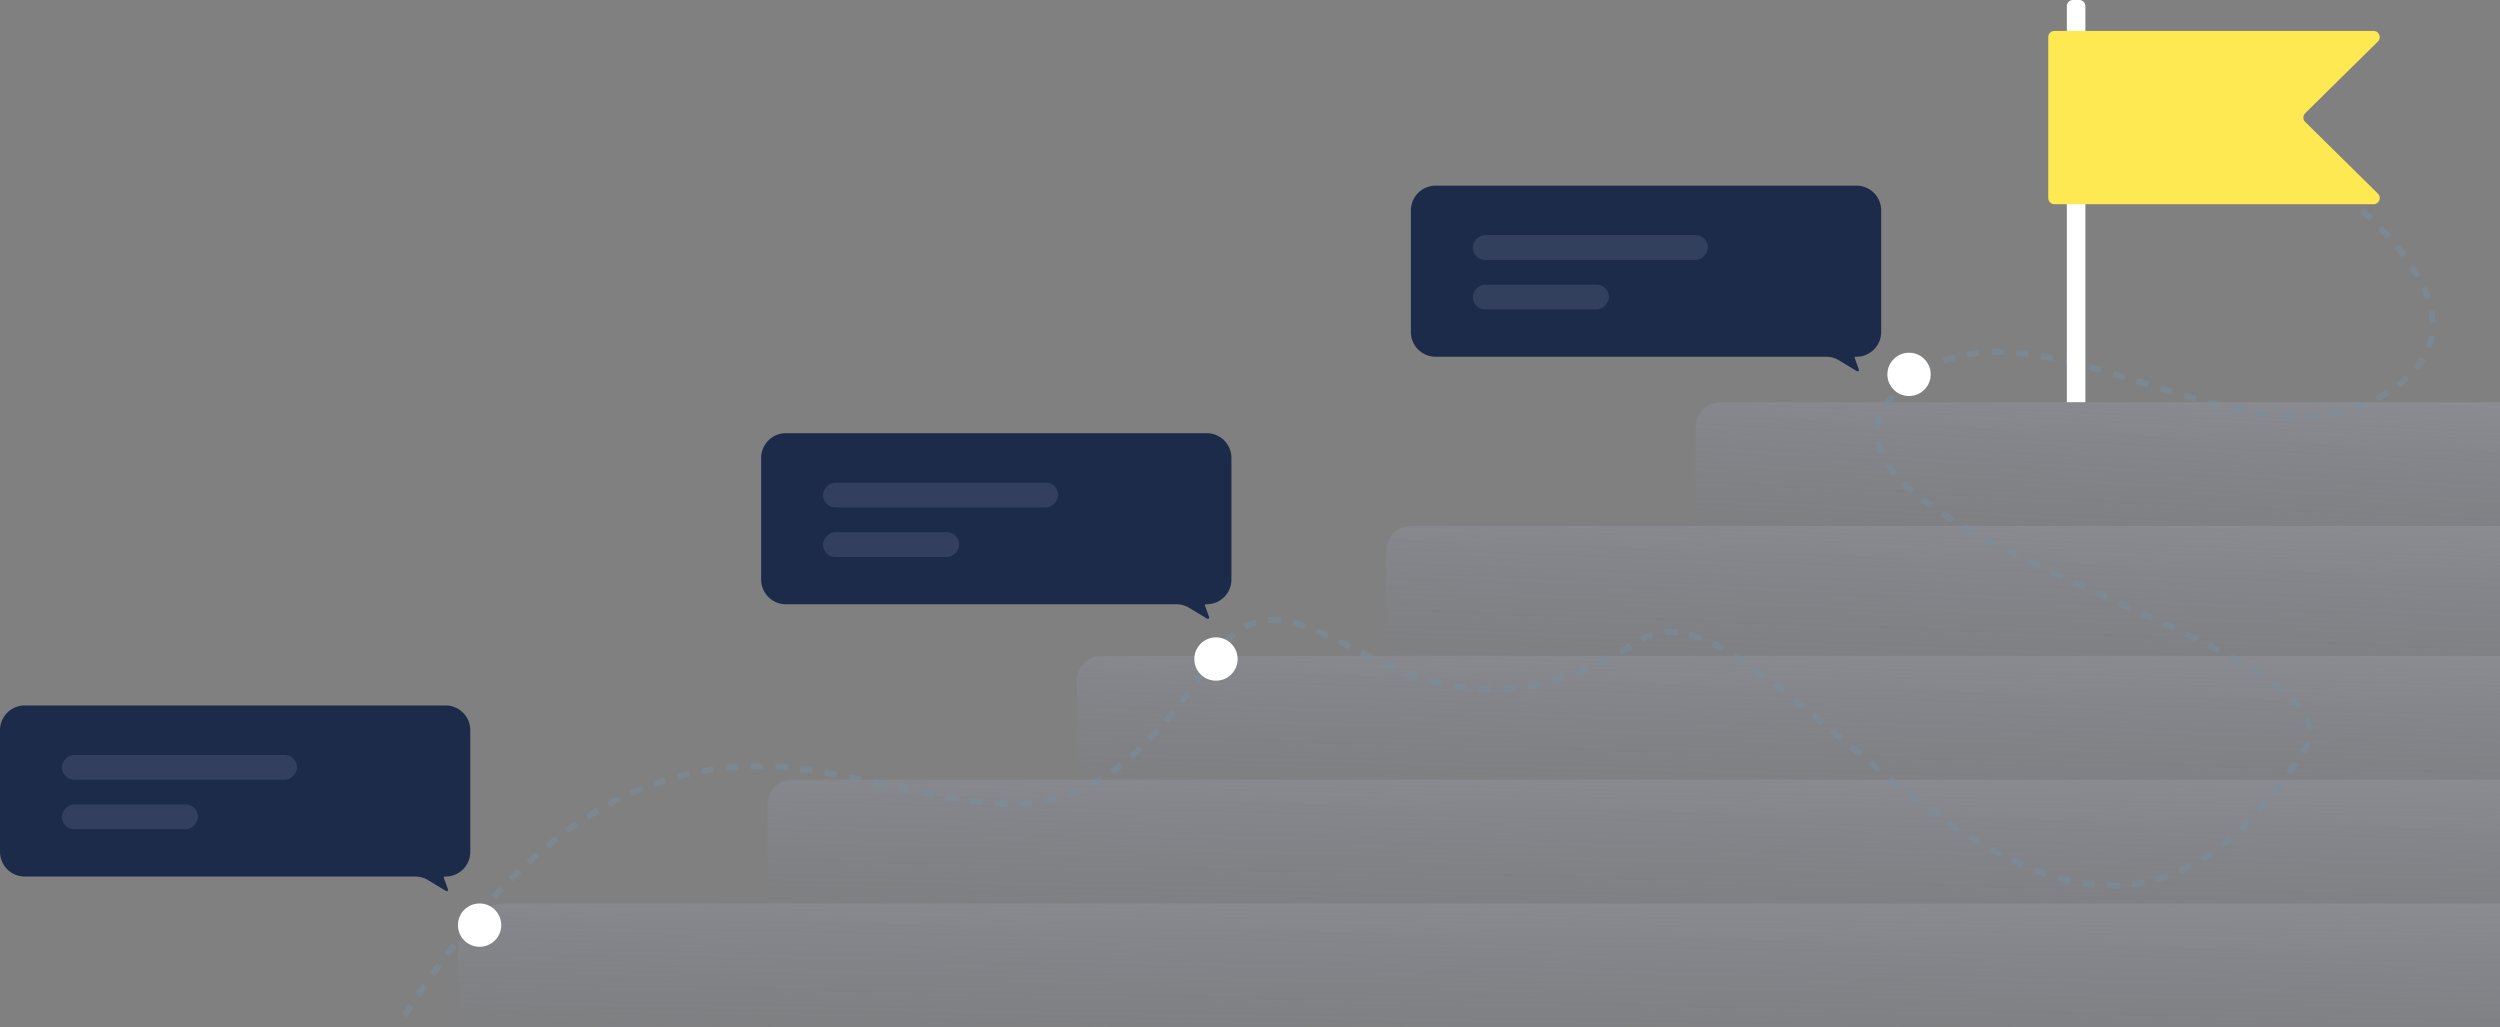<svg width="404" height="166" fill="none" xmlns="http://www.w3.org/2000/svg"><rect width="100%" height="100%" fill="#808080" stroke="none"/><path d="M404 65H278a4 4 0 0 0-4 4v16h130V65Z" fill="url(#a)" fill-opacity=".3"/><path d="M404 85H228a4 4 0 0 0-4 4v17h180V85Z" fill="url(#b)" fill-opacity=".3"/><path d="M404 106H178a4 4 0 0 0-4 4v16h230v-20Z" fill="url(#c)" fill-opacity=".3"/><path d="M404 126H128a4 4 0 0 0-4 4v16h280v-20Z" fill="url(#d)" fill-opacity=".3"/><path d="M404 146H82a8 8 0 0 0-8 8v12h330v-20Z" fill="url(#e)" fill-opacity=".3"/><path d="M375.501 29.035S404 48.535 388.498 61.5c-22.865 19.124-58.943-16.871-79.998 0-29.139 23.35 75 42 64 59.5-39.857 63.409-85.869-31.19-107.5-17.5-39.5 25-54.206-19.44-69.5 3.5-22 33-35 22-64.5 17.5-31.767-4.846-51.5 17.5-66.5 41" stroke="#788E9E" stroke-opacity=".5" stroke-dasharray="2 2"/><path d="M228 34a4 4 0 0 1 4-4h68a4 4 0 0 1 4 4v19.65a4 4 0 0 1-4 4h-.14a.15.15 0 0 0-.14.2l.676 1.87a.208.208 0 0 1-.196.28.34.34 0 0 1-.176-.05l-2.861-1.725a3.997 3.997 0 0 0-2.066-.575H232a4 4 0 0 1-4-4V34ZM123 74a4 4 0 0 1 4-4h68a4 4 0 0 1 4 4v19.65a4 4 0 0 1-4 4h-.14a.15.15 0 0 0-.14.2l.676 1.87a.208.208 0 0 1-.196.28.34.34 0 0 1-.176-.05l-2.861-1.725a3.997 3.997 0 0 0-2.066-.575H127a4 4 0 0 1-4-4V74ZM0 118a4 4 0 0 1 4-4h68a4 4 0 0 1 4 4v19.65a4 4 0 0 1-4 4h-.14a.149.149 0 0 0-.14.199l.676 1.871a.209.209 0 0 1-.196.28.342.342 0 0 1-.176-.049l-2.86-1.726a4.002 4.002 0 0 0-2.067-.575H4a4 4 0 0 1-4-4V118Z" fill="#1D2B4B"/><circle r="3.5" transform="matrix(-1 0 0 1 308.5 60.5)" fill="#fff"/><circle r="3.5" transform="matrix(-1 0 0 1 196.5 106.5)" fill="#fff"/><circle r="3.5" transform="matrix(-1 0 0 1 77.5 149.5)" fill="#fff"/><rect width="38" height="4" rx="2" transform="matrix(-1 0 0 1 276 38)" fill="#33405D"/><rect width="22" height="4" rx="2" transform="matrix(-1 0 0 1 260 46)" fill="#33405D"/><rect width="38" height="4" rx="2" transform="matrix(-1 0 0 1 171 78)" fill="#33405D"/><rect width="22" height="4" rx="2" transform="matrix(-1 0 0 1 155 86)" fill="#33405D"/><rect width="38" height="4" rx="2" transform="matrix(-1 0 0 1 48 122)" fill="#33405D"/><rect width="22" height="4" rx="2" transform="matrix(-1 0 0 1 32 130)" fill="#33405D"/><path d="M334 1a1 1 0 0 1 1-1h1a1 1 0 0 1 1 1v64h-3V1Z" fill="#fff"/><path d="M331 6a1 1 0 0 1 1-1h51.562c.894 0 1.339 1.084.702 1.712l-11.736 11.576a1 1 0 0 0 0 1.424l11.736 11.576c.637.628.192 1.712-.702 1.712H332a1 1 0 0 1-1-1V6Z" fill="#FFE953"/><defs><linearGradient id="a" x1="339" y1="57.5" x2="336.868" y2="102.811" gradientUnits="userSpaceOnUse"><stop stop-color="#AEB5CC"/><stop offset="1" stop-color="#5F647E" stop-opacity="0"/></linearGradient><linearGradient id="b" x1="314" y1="77.125" x2="312.3" y2="124.746" gradientUnits="userSpaceOnUse"><stop stop-color="#AEB5CC"/><stop offset="1" stop-color="#5F647E" stop-opacity="0"/></linearGradient><linearGradient id="c" x1="289" y1="98.5" x2="287.793" y2="143.879" gradientUnits="userSpaceOnUse"><stop stop-color="#AEB5CC"/><stop offset="1" stop-color="#5F647E" stop-opacity="0"/></linearGradient><linearGradient id="d" x1="264" y1="118.5" x2="263.008" y2="163.889" gradientUnits="userSpaceOnUse"><stop stop-color="#AEB5CC"/><stop offset="1" stop-color="#5F647E" stop-opacity="0"/></linearGradient><linearGradient id="e" x1="239" y1="138.5" x2="238.158" y2="183.895" gradientUnits="userSpaceOnUse"><stop stop-color="#AEB5CC"/><stop offset="1" stop-color="#5F647E" stop-opacity="0"/></linearGradient></defs></svg>
